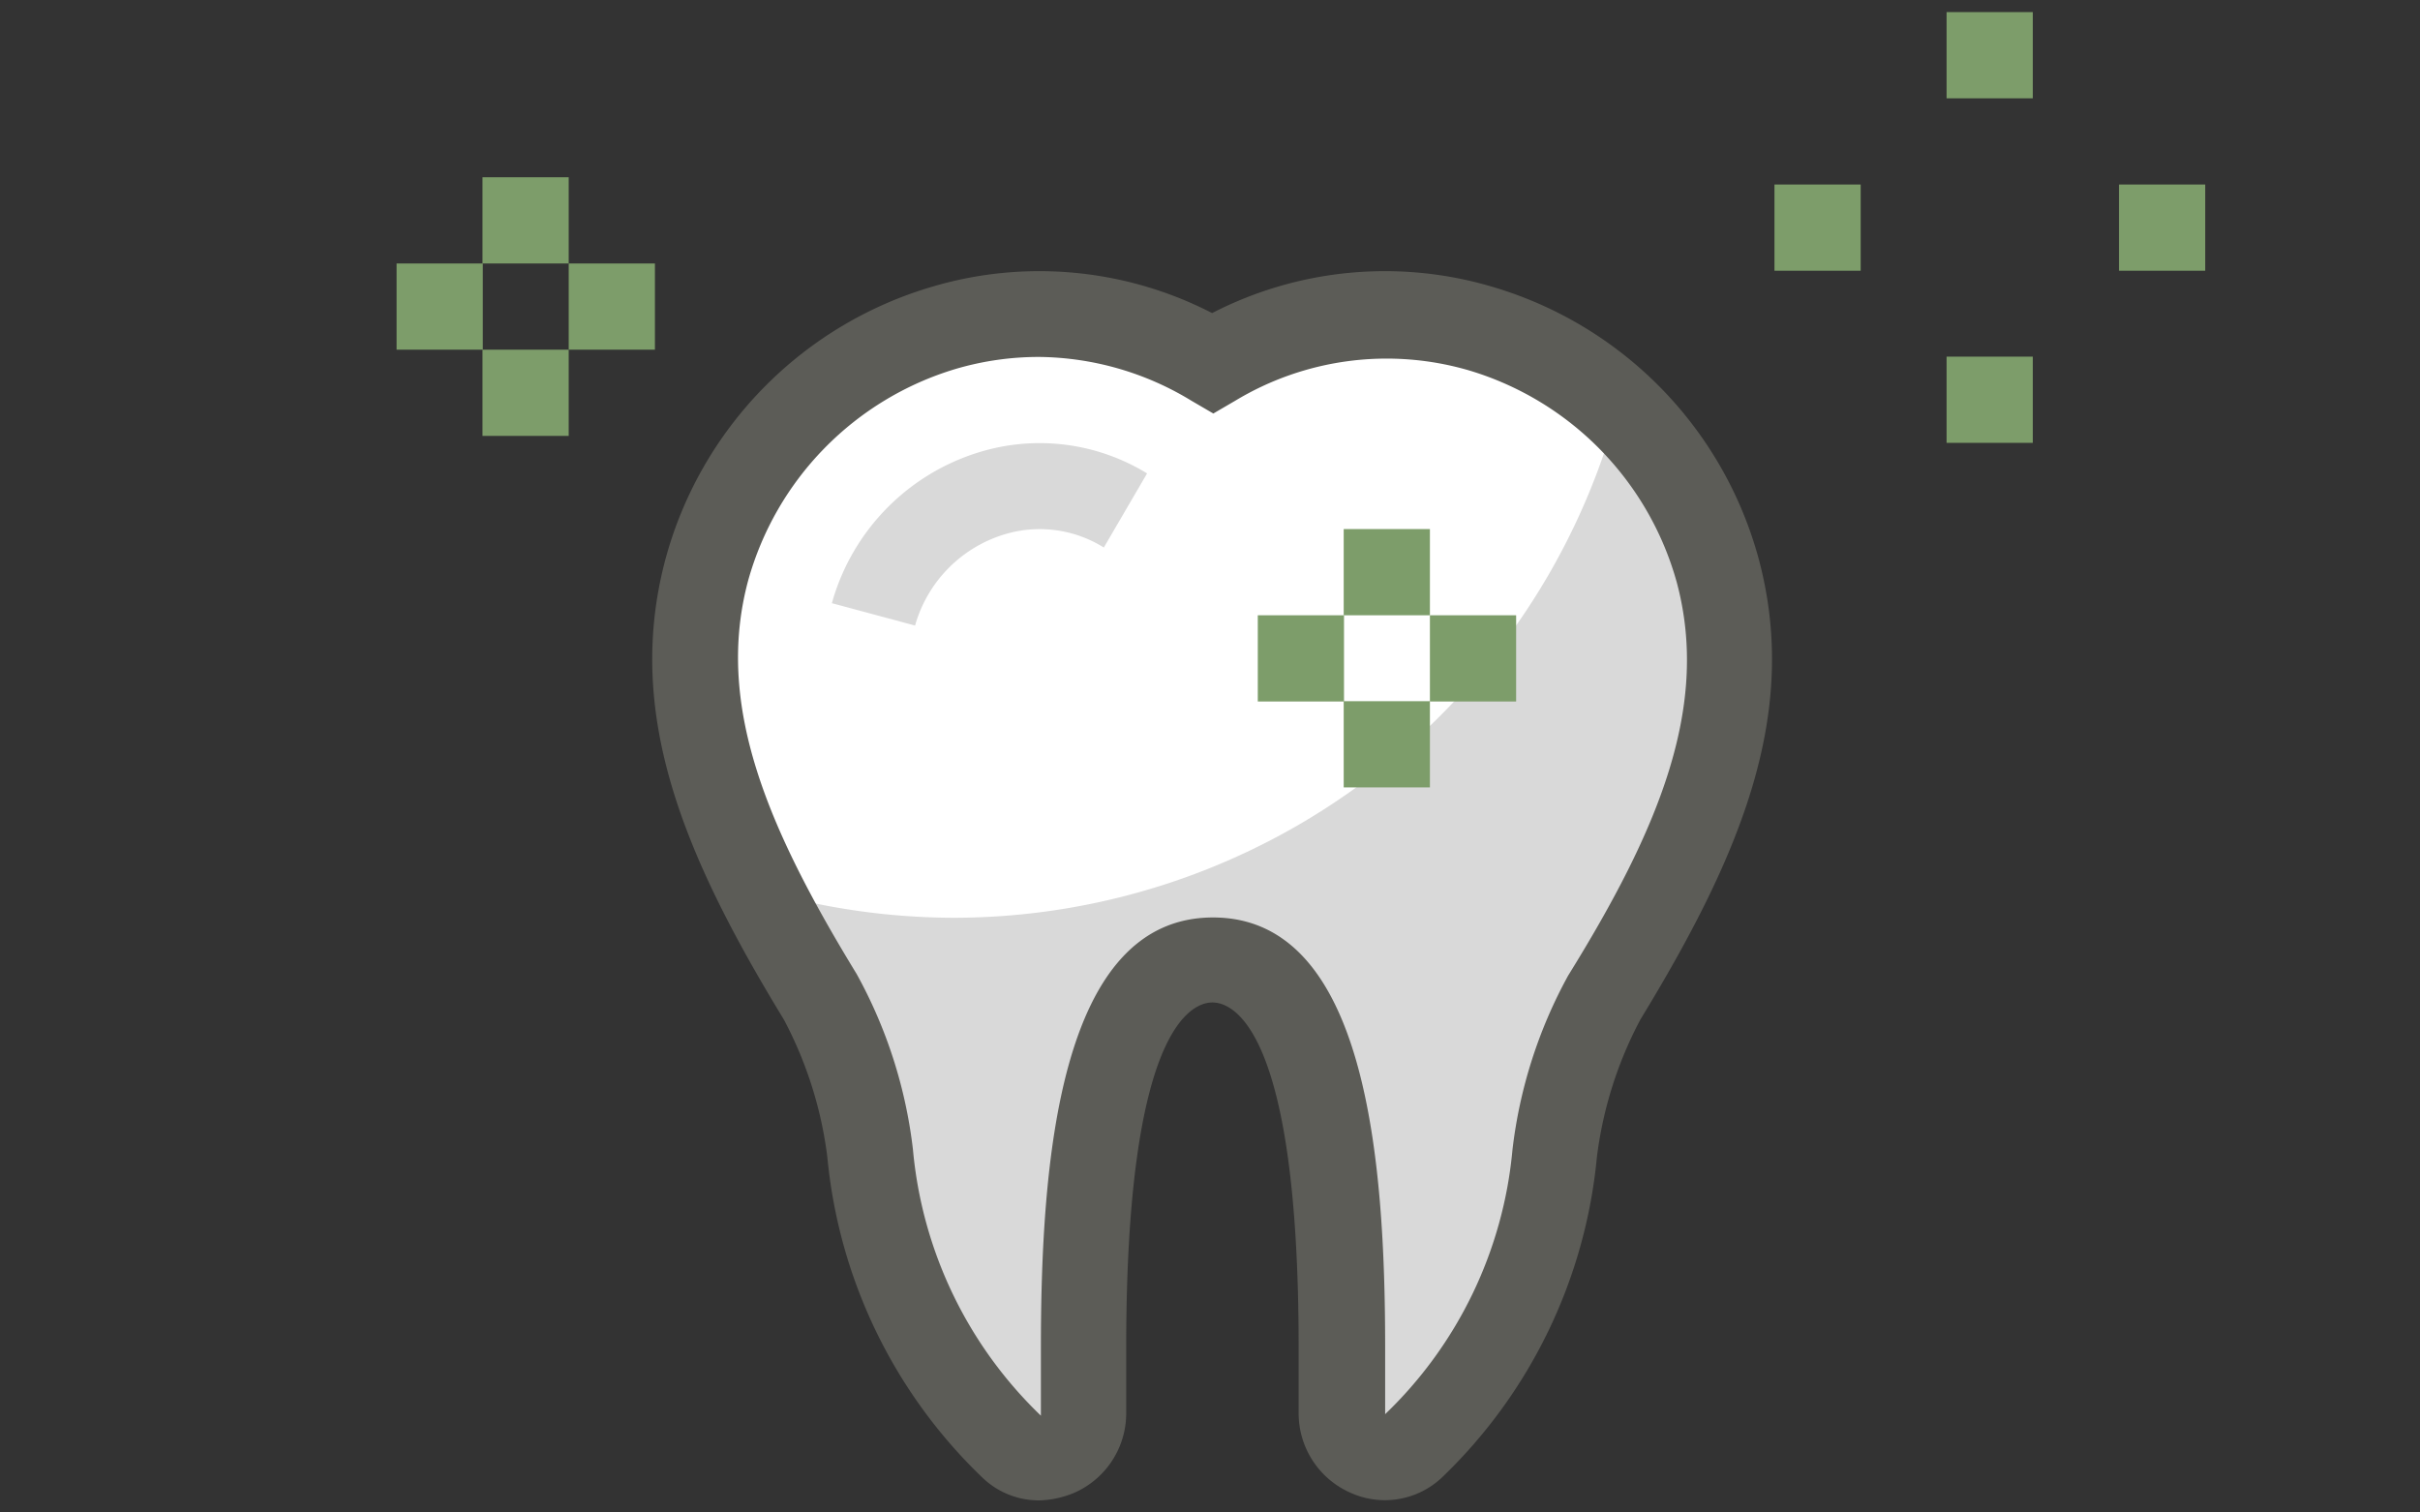<svg id="Layer_1" data-name="Layer 1" xmlns="http://www.w3.org/2000/svg" viewBox="0 0 80 50"><rect x="0" y="0" width="80" height="50" fill="#333333" stroke="none"/><defs><style>.cls-1{fill:#d9d9d9;}.cls-2{fill:#fff;}.cls-3{fill:#5c5c57;}.cls-4{fill:#7d9d6a;}</style></defs><title>icons</title><path class="cls-1" d="M40.07,12a11.08,11.08,0,0,1,8.86-1.12,11.53,11.53,0,0,1,7.84,8C58,23.37,56.23,27.69,53,33a14.13,14.13,0,0,0-1.64,5.15,15.41,15.41,0,0,1-4.69,9.7,1.42,1.42,0,0,1-2.35-1.09V44.53c0-10-1.91-12.81-4.27-12.81S35.8,34.58,35.8,44.53v2.19a1.42,1.42,0,0,1-2.35,1.09,15.41,15.41,0,0,1-4.69-9.7A14.13,14.13,0,0,0,27.12,33c-3.21-5.27-5-9.59-3.75-14.12a11.53,11.53,0,0,1,7.84-8A11.09,11.09,0,0,1,40.07,12Z"/><path class="cls-2" d="M53.49,13.46a11.4,11.4,0,0,0-4.56-2.63A11.08,11.08,0,0,0,40.07,12a11.09,11.09,0,0,0-8.86-1.12,11.53,11.53,0,0,0-7.84,8c-.92,3.46-.11,6.8,1.75,10.53a22.94,22.94,0,0,0,6.41.93A22.75,22.75,0,0,0,53.49,13.46Z"/><path class="cls-3" d="M34.35,49.6a2.69,2.69,0,0,1-1.86-.74,16.88,16.88,0,0,1-5.14-10.61,13.14,13.14,0,0,0-1.44-4.55C22.58,28.24,20.64,23.57,22,18.48a12.89,12.89,0,0,1,8.81-9,12.46,12.46,0,0,1,9.26.87,12.46,12.46,0,0,1,9.26-.87,12.89,12.89,0,0,1,8.81,9c1.36,5.09-.58,9.76-3.91,15.22a13.14,13.14,0,0,0-1.44,4.55,16.88,16.88,0,0,1-5.14,10.61,2.75,2.75,0,0,1-3,.49,2.87,2.87,0,0,1-1.72-2.63V44.53c0-10.57-2.18-11.39-2.85-11.39s-2.85.82-2.85,11.39v2.19a2.87,2.87,0,0,1-1.72,2.63A3.18,3.18,0,0,1,34.35,49.6Zm0-37.8a9.71,9.71,0,0,0-2.77.4,10.14,10.14,0,0,0-6.85,7c-1.1,4.11.64,8.17,3.59,13A15.76,15.76,0,0,1,30.18,38a13.94,13.94,0,0,0,4.23,8.8l0-2.24c0-6.11.59-14.23,5.69-14.23s5.69,8.12,5.69,14.23v2.19A13.86,13.86,0,0,0,50,38a15.76,15.76,0,0,1,1.84-5.75c3-4.84,4.69-8.9,3.59-13a10.14,10.14,0,0,0-6.85-7,9.69,9.69,0,0,0-7.75,1l-.72.42-.72-.42A9.84,9.84,0,0,0,34.37,11.8Z"/><path class="cls-1" d="M30.25,20.68l-2.75-.74a7.26,7.26,0,0,1,4.9-5,6.8,6.8,0,0,1,5.52.71L36.49,18.1a4,4,0,0,0-3.3-.43A4.4,4.4,0,0,0,30.25,20.68Z"/><rect class="cls-4" x="44.42" y="23.18" width="2.85" height="2.85"/><rect class="cls-4" x="44.42" y="17.49" width="2.85" height="2.85"/><rect class="cls-4" x="41.58" y="20.34" width="2.85" height="2.85"/><rect class="cls-4" x="47.27" y="20.34" width="2.85" height="2.85"/><rect class="cls-4" x="15.95" y="11.56" width="2.85" height="2.85"/><rect class="cls-4" x="15.95" y="5.86" width="2.85" height="2.85"/><rect class="cls-4" x="13.11" y="8.71" width="2.85" height="2.85"/><rect class="cls-4" x="18.8" y="8.71" width="2.85" height="2.85"/><rect class="cls-4" x="64.35" y="11.79" width="2.85" height="2.85"/><rect class="cls-4" x="64.35" y="0.4" width="2.85" height="2.85"/><rect class="cls-4" x="58.66" y="6.1" width="2.85" height="2.85"/><rect class="cls-4" x="70.05" y="6.1" width="2.85" height="2.85"/></svg>